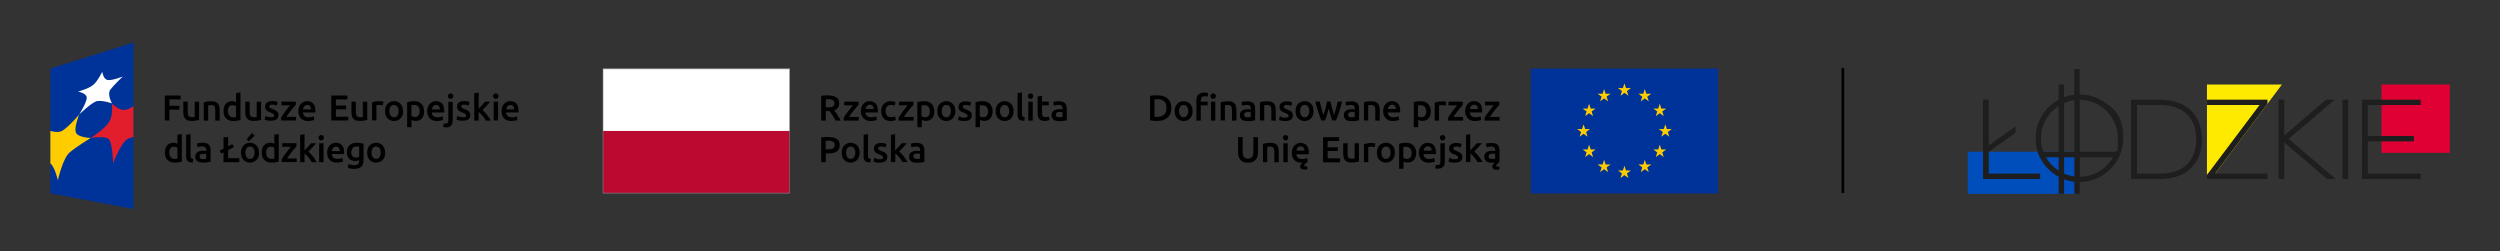 <?xml version="1.0" encoding="UTF-8"?>
<svg xmlns="http://www.w3.org/2000/svg" version="1.1" xmlns:xlink="http://www.w3.org/1999/xlink" viewBox="0 0 2392.2 240.6">
  <rect x="0" y="0" width="2392.2" height="240.6" fill="#333333" stroke="none"/>
  <defs>
    <style>
      .cls-1 {
        fill: #fc0;
      }

      .cls-2 {
        fill: #bb0a30;
      }

      .cls-3 {
        fill: #039;
      }

      .cls-4 {
        fill: #fff;
      }

      .cls-5 {
        stroke: #000;
        stroke-miterlimit: 10;
        stroke-width: 2.6px;
      }

      .cls-5, .cls-6 {
        fill: none;
      }

      .cls-7 {
        fill: #1e1e1e;
      }

      .cls-8 {
        fill: #808285;
      }

      .cls-9 {
        fill: #fee900;
      }

      .cls-10 {
        fill: #e00034;
      }

      .cls-11 {
        fill: #e21d2c;
      }

      .cls-12 {
        fill: #004ebc;
      }

      .cls-13 {
        clip-path: url(#clippath);
      }
    </style>
    <clipPath id="clippath">
      <rect class="cls-6" x="1882.9" y="66" width="461.3" height="119.5"/>
    </clipPath>
  </defs>
  <!-- Generator: Adobe Illustrator 28.7.1, SVG Export Plug-In . SVG Version: 1.2.0 Build 142)  -->
  <g>
    <g id="Warstwa_1">
      <g>
        <g>
          <path d="M1425.3,151.7c-.6-.4-.9-1.1-.9-2.1s.1-.9.3-1.3c.2-.3.5-.6.9-.8.4-.2.8-.3,1.3-.4.5,0,.9-.1,1.4-.1s1,0,1.4.1c.4,0,.8.1,1,.2v4.6c-.7.1-1.6.2-2.9.2s-1.9-.2-2.5-.6M1424.2,136.9c-1,.2-1.8.4-2.3.6l.5,3.4c.5-.2,1.2-.3,2-.5.8-.1,1.7-.2,2.7-.2s1.3,0,1.8.3c.5.2.8.4,1.1.8s.5.7.6,1.2c.1.4.2.9.2,1.4v.7c-.6-.1-1.1-.2-1.6-.3-.5,0-1,0-1.5,0-1,0-1.9.1-2.8.3-.9.2-1.7.5-2.4,1-.7.5-1.2,1-1.6,1.7-.4.7-.6,1.6-.6,2.6s.2,2,.5,2.7c.4.7.8,1.3,1.5,1.8.6.5,1.4.8,2.3,1,.9.2,1.9.3,3,.3s1,0,1.5,0c.5,0,1,0,1.4-.1-.5.3-.8.7-1.2,1.1-.4.4-.7.9-1,1.3-.3.5-.4,1-.4,1.5,0,.9.3,1.6,1,2.1.6.5,1.7.8,3.1.8s1,0,1.5-.1c.5,0,1-.2,1.3-.3l-.3-2.8c-.3.1-.6.2-.9.2s-.5,0-.7,0c-.8,0-1.2-.3-1.2-.9s0-.6.3-.9c.2-.3.4-.6.8-.9.4-.4.7-.7,1.1-1,.4-.3.7-.6.9-.8v-11c0-1.1-.1-2-.4-2.9-.2-.9-.6-1.6-1.2-2.3-.6-.6-1.3-1.1-2.3-1.4-.9-.3-2.1-.5-3.5-.5s-2.2,0-3.3.3M1407,128.3l-4.2.7v26.1h4.2v-8.3c.6.5,1.3,1,1.9,1.7.6.7,1.3,1.4,1.9,2.1.6.7,1.2,1.5,1.7,2.3.5.8,1,1.5,1.4,2.2h4.8c-.4-.8-.9-1.6-1.6-2.6-.6-.9-1.3-1.8-2-2.8-.7-.9-1.4-1.8-2.2-2.6-.8-.8-1.5-1.5-2.2-2.1,1.3-1.3,2.6-2.7,3.8-4,1.3-1.4,2.5-2.7,3.6-4h-4.9c-.4.4-.8,1-1.3,1.5-.5.6-1.1,1.2-1.6,1.8-.6.6-1.2,1.3-1.8,1.9-.6.6-1.2,1.2-1.7,1.8v-15.8ZM1389,151.8c-.9-.2-1.6-.5-2.2-.7l-.7,3.5c.4.2,1.1.4,2,.6,1,.3,2.2.4,3.8.4,2.4,0,4.2-.4,5.5-1.3s1.9-2.2,1.9-3.9-.1-1.5-.3-2.1c-.2-.6-.5-1.1-1-1.5-.4-.5-1-.8-1.7-1.2-.7-.4-1.5-.7-2.5-1.1-.6-.2-1.1-.4-1.5-.6-.4-.2-.7-.4-1-.6-.2-.2-.4-.4-.5-.6-.1-.2-.2-.5-.2-.8,0-.6.3-1,.8-1.3.5-.3,1.2-.4,2.1-.4s1.8,0,2.5.3c.7.2,1.3.4,1.8.6l.8-3.4c-.5-.2-1.2-.4-2.2-.6-1-.2-2-.3-3-.3-2.1,0-3.8.5-5,1.4-1.2,1-1.8,2.3-1.8,3.9s.1,1.6.4,2.2c.3.6.6,1.1,1.1,1.5.5.4,1,.8,1.6,1.1.6.3,1.3.6,2.1.9,1.3.5,2.1.9,2.7,1.3.5.4.8.9.8,1.5s-.2,1.1-.8,1.4c-.5.3-1.3.4-2.4.4s-2.1-.1-3-.3M1382.2,129.9c-.5-.5-1.1-.7-1.8-.7s-1.3.2-1.8.7c-.5.5-.8,1.1-.8,1.9s.3,1.4.8,1.9c.5.5,1.1.7,1.8.7s1.3-.2,1.8-.7c.5-.5.8-1.1.8-1.9s-.3-1.4-.8-1.9M1380.8,159.9c1.1-1.1,1.7-2.9,1.7-5.2v-17.6h-4.2v17.5c0,1.1-.2,2-.6,2.5-.4.6-1.1.8-2,.8s-1.3,0-1.8-.2l-.6,3.4c.4.2.9.3,1.4.3.5,0,1,0,1.3,0,2.1,0,3.7-.6,4.8-1.7M1362.2,144.3c0-.5.2-1.1.4-1.6.2-.5.4-1,.8-1.3.3-.4.7-.7,1.2-1,.5-.2,1-.4,1.7-.4s1.2.1,1.6.3c.4.2.8.5,1.1.9.3.4.5.8.7,1.3.2.5.2,1.1.2,1.6h-7.8ZM1358.4,150c.4,1.1.9,2.1,1.7,3,.8.8,1.7,1.5,2.9,2,1.2.5,2.6.7,4.1.7s1.2,0,1.8-.1c.6,0,1.2-.2,1.7-.3.5-.1,1-.2,1.4-.3.4-.1.7-.2,1-.4l-.6-3.4c-.5.2-1.1.4-2,.6-.8.2-1.8.3-2.8.3-1.7,0-3-.4-4-1.2-.9-.8-1.4-1.9-1.5-3.4h11.9c0-.2,0-.5,0-.8s0-.5,0-.8c0-3.1-.7-5.4-2.1-6.9-1.4-1.5-3.3-2.3-5.8-2.3s-2.1.2-3.1.6c-1,.4-1.9,1-2.7,1.8-.8.8-1.4,1.8-1.9,3-.5,1.2-.7,2.6-.7,4.2s.2,2.6.6,3.7M1354.3,142.2c-.4-1.2-1-2.2-1.8-3-.8-.8-1.8-1.4-2.9-1.9-1.1-.4-2.4-.7-3.8-.7s-2.7.1-3.9.3c-1.2.2-2.3.4-3.1.7v23.9h4.2v-7c.5.3,1,.5,1.8.7.7.2,1.5.3,2.4.3,1.3,0,2.4-.2,3.4-.7,1-.5,1.8-1.1,2.5-1.9.7-.8,1.2-1.8,1.5-3,.4-1.1.5-2.4.5-3.8s-.2-2.8-.6-3.9M1349.6,150.4c-.7,1-1.8,1.6-3.3,1.6s-1.3-.1-2-.3c-.6-.2-1.1-.5-1.5-.7v-10.3c.4-.1.8-.2,1.3-.2.4,0,.8,0,1.2,0,1.9,0,3.2.5,4.1,1.6.8,1,1.3,2.5,1.3,4.4s-.4,3.1-1.1,4.2M1329.4,150.4c-.8,1.1-1.8,1.6-3.2,1.6s-2.5-.5-3.2-1.6c-.8-1.1-1.2-2.5-1.2-4.3s.4-3.2,1.2-4.3c.8-1,1.9-1.6,3.2-1.6s2.5.5,3.2,1.6c.8,1,1.2,2.5,1.2,4.3s-.4,3.3-1.2,4.3M1334.2,142.2c-.4-1.2-1-2.2-1.8-3-.8-.8-1.7-1.5-2.7-1.9-1.1-.4-2.2-.7-3.5-.7s-2.4.2-3.5.7c-1.1.5-2,1.1-2.8,1.9-.8.8-1.4,1.8-1.8,3-.4,1.2-.6,2.5-.6,3.9s.2,2.7.6,3.9c.4,1.2,1,2.2,1.8,3,.8.8,1.7,1.5,2.7,1.9,1.1.5,2.2.7,3.5.7s2.5-.2,3.5-.7c1.1-.5,2-1.1,2.7-1.9s1.3-1.8,1.8-3c.4-1.2.6-2.5.6-3.9s-.2-2.7-.6-3.9M1316.1,137.3c-.2,0-.5-.1-.8-.2-.3,0-.7-.2-1.1-.2-.4,0-.7-.1-1.1-.1-.4,0-.7,0-1,0-1.5,0-2.8.1-4,.4-1.2.3-2.2.5-3,.8v17.2h4.2v-14.5c.2,0,.6-.1,1.1-.2.5,0,1-.1,1.5-.1.8,0,1.5,0,2.1.2.6.1,1.1.2,1.4.4l.7-3.5ZM1300.4,137.1h-4.2v14.6c-.3,0-.7.1-1.3.2-.6,0-1.1,0-1.6,0-1.4,0-2.4-.4-3-1.2-.6-.8-.8-2.2-.8-4.1v-9.5h-4.2v10.1c0,1.2.1,2.3.4,3.4.3,1,.7,1.9,1.3,2.6.6.7,1.4,1.3,2.4,1.7,1,.4,2.2.6,3.6.6s3-.1,4.2-.3c1.3-.2,2.3-.4,3.1-.6v-17.5ZM1282.3,155.2v-3.7h-11.9v-7h9.8v-3.6h-9.8v-5.9h11v-3.7h-15.4v24h16.2ZM1240.5,144.3c0-.5.2-1.1.4-1.6.2-.5.4-1,.8-1.3.3-.4.7-.7,1.2-1,.5-.2,1-.4,1.7-.4s1.2.1,1.6.3c.5.2.8.5,1.1.9.3.4.5.8.7,1.3.2.5.2,1.1.2,1.6h-7.8ZM1236.7,150c.4,1.1.9,2.1,1.7,3,.8.8,1.7,1.5,2.9,2,1.2.5,2.6.7,4.2.7h.4c.2,0,.3,0,.4,0-.7.6-1.2,1.2-1.6,1.8-.4.6-.6,1.3-.6,1.9s.3,1.6,1,2.1c.7.5,1.7.7,3.1.7s.9,0,1.5,0c.5,0,1-.2,1.4-.4l-.3-2.8c-.6.2-1.1.3-1.6.3-.8,0-1.2-.3-1.2-.9s.1-.6.3-.9c.2-.3.5-.7.9-1,.3-.3.7-.7,1.1-1,.4-.3.8-.6,1.1-.8l-.6-3.4c-.5.2-1.1.4-2,.6-.8.2-1.8.3-2.8.3-1.7,0-3-.4-4-1.2-.9-.8-1.4-1.9-1.5-3.4h11.9c0-.2,0-.5,0-.8s0-.5,0-.8c0-3.1-.7-5.4-2.1-6.9-1.4-1.5-3.3-2.3-5.8-2.3s-2.1.2-3.1.6c-1,.4-1.9,1-2.7,1.8-.8.8-1.4,1.8-1.9,3-.5,1.2-.7,2.6-.7,4.2s.2,2.6.5,3.7M1231.9,129.9c-.5-.5-1.1-.7-1.8-.7s-1.3.2-1.8.7c-.5.5-.8,1.1-.8,1.9s.3,1.4.8,1.9c.5.5,1.1.7,1.8.7s1.3-.2,1.8-.7c.5-.5.8-1.1.8-1.9s-.3-1.4-.8-1.9M1232.2,137.1h-4.2v18.1h4.2v-18.1ZM1208.4,155.2h4.2v-14.6c.3,0,.7-.1,1.3-.2.6,0,1.1-.1,1.7-.1s1.3,0,1.8.3c.5.2.9.5,1.2.9.3.4.5,1,.6,1.7.1.7.2,1.5.2,2.5v9.5h4.2v-10.2c0-1.2-.1-2.3-.4-3.4-.2-1-.7-1.9-1.2-2.6-.6-.7-1.4-1.3-2.4-1.7-1-.4-2.2-.6-3.7-.6s-3,.1-4.3.3c-1.3.2-2.3.4-3.1.7v17.5ZM1198.4,155c1.2-.5,2.2-1.1,3-2,.8-.8,1.4-1.8,1.7-3,.4-1.1.6-2.4.6-3.8v-15h-4.4v14.5c0,1.1-.1,2-.4,2.8-.2.8-.6,1.4-1,1.9-.4.5-1,.8-1.6,1.1-.6.2-1.3.3-2.1.3s-1.4-.1-2.1-.3c-.6-.2-1.1-.6-1.6-1.1-.5-.5-.8-1.1-1-1.9-.2-.8-.4-1.7-.4-2.8v-14.5h-4.4v15c0,1.4.2,2.7.6,3.8.4,1.2.9,2.2,1.7,3,.8.9,1.7,1.5,2.9,2,1.2.5,2.6.7,4.2.7s3.1-.2,4.3-.7"/>
          <path d="M1434.7,97.3h-13.7v3.5h8.3c-.6.7-1.3,1.6-2.1,2.6-.8,1-1.6,2-2.4,3.1-.8,1.1-1.6,2.2-2.4,3.3-.8,1.1-1.4,2.1-1.9,3v2.6h14.4v-3.5h-9.3c.7-1.1,1.5-2.2,2.3-3.3.9-1.2,1.7-2.3,2.6-3.4.8-1.1,1.7-2,2.4-2.9.7-.9,1.4-1.6,1.8-2v-2.9ZM1406.5,104.5c0-.5.2-1.1.4-1.6.2-.5.4-1,.8-1.3.3-.4.7-.7,1.2-1s1-.4,1.7-.4,1.2.1,1.6.3c.5.2.8.5,1.1.9.3.4.5.8.7,1.3.2.5.2,1.1.2,1.6h-7.8ZM1402.7,110.1c.4,1.1.9,2.1,1.7,3,.8.8,1.7,1.5,2.9,2,1.2.5,2.6.7,4.1.7s1.2,0,1.8-.1c.6,0,1.2-.2,1.7-.3.5-.1,1-.2,1.4-.3.4-.1.7-.2,1-.4l-.6-3.4c-.5.2-1.1.4-2,.6-.8.2-1.8.3-2.8.3-1.7,0-3.1-.4-4-1.2-.9-.8-1.4-1.9-1.5-3.4h11.9c0-.2,0-.5,0-.8,0-.3,0-.5,0-.8,0-3.1-.7-5.4-2.1-6.9-1.4-1.5-3.3-2.3-5.8-2.3s-2.1.2-3.1.6c-1,.4-1.9,1-2.7,1.8-.8.8-1.4,1.8-1.9,3-.5,1.2-.7,2.6-.7,4.2s.2,2.6.5,3.7M1399.7,97.3h-13.7v3.5h8.3c-.6.7-1.3,1.6-2.1,2.6-.8,1-1.6,2-2.4,3.1-.8,1.1-1.6,2.2-2.3,3.3-.8,1.1-1.4,2.1-1.9,3v2.6h14.4v-3.5h-9.3c.7-1.1,1.5-2.2,2.3-3.3.9-1.2,1.7-2.3,2.6-3.4.8-1.1,1.6-2,2.4-2.9.7-.9,1.4-1.6,1.8-2v-2.9ZM1383.8,97.5c-.2,0-.5-.1-.8-.2-.4,0-.7-.1-1.1-.2-.4,0-.7-.1-1.1-.1-.4,0-.7,0-1,0-1.5,0-2.8.1-4,.4-1.2.3-2.2.5-3,.8v17.2h4.2v-14.5c.2,0,.6-.1,1.1-.2.5,0,1-.1,1.5-.1.8,0,1.5,0,2.1.2.6.1,1.1.2,1.4.4l.7-3.5ZM1368.3,102.4c-.4-1.2-1-2.1-1.8-3-.8-.8-1.8-1.4-2.9-1.9-1.1-.4-2.4-.7-3.8-.7s-2.7.1-3.9.3c-1.2.2-2.3.4-3.1.7v23.9h4.2v-7c.5.3,1,.5,1.8.7.7.2,1.5.3,2.4.3,1.3,0,2.4-.2,3.4-.7s1.8-1.1,2.5-1.9c.7-.8,1.2-1.8,1.5-3,.4-1.1.5-2.4.5-3.8s-.2-2.8-.6-3.9M1363.6,110.6c-.7,1-1.8,1.6-3.3,1.6s-1.3-.1-2-.3c-.6-.2-1.1-.4-1.5-.7v-10.3c.4-.1.8-.2,1.3-.2.4,0,.8,0,1.2,0,1.9,0,3.2.5,4.1,1.6.8,1,1.3,2.5,1.3,4.4s-.4,3.1-1.1,4.2M1328,104.5c0-.5.2-1.1.4-1.6.2-.5.4-1,.8-1.3.3-.4.7-.7,1.2-1,.5-.2,1.1-.4,1.7-.4s1.2.1,1.6.3c.5.2.8.5,1.1.9.3.4.5.8.7,1.3.2.5.2,1.1.2,1.6h-7.8ZM1324.2,110.1c.4,1.1.9,2.1,1.7,3,.8.8,1.7,1.5,2.9,2,1.2.5,2.6.7,4.1.7s1.2,0,1.8-.1c.6,0,1.2-.2,1.7-.3.5-.1,1-.2,1.4-.3.4-.1.7-.2,1-.4l-.6-3.4c-.5.2-1.1.4-2,.6-.8.2-1.8.3-2.8.3-1.7,0-3-.4-4-1.2-.9-.8-1.4-1.9-1.5-3.4h11.9c0-.2,0-.5,0-.8,0-.3,0-.5,0-.8,0-3.1-.7-5.4-2.1-6.9-1.4-1.5-3.3-2.3-5.8-2.3s-2.1.2-3.1.6c-1,.4-1.9,1-2.7,1.8-.8.8-1.4,1.8-1.9,3-.5,1.2-.7,2.6-.7,4.2s.2,2.6.6,3.7M1305,115.3h4.2v-14.6c.3,0,.7,0,1.3-.2.6,0,1.1,0,1.7,0s1.3,0,1.8.3c.5.2.9.5,1.2.9.3.4.5,1,.6,1.7.1.7.2,1.5.2,2.5v9.5h4.2v-10.2c0-1.2-.1-2.3-.4-3.4-.2-1-.7-1.9-1.2-2.6-.6-.7-1.4-1.3-2.4-1.7-1-.4-2.2-.6-3.7-.6s-3,.1-4.3.3c-1.3.2-2.3.4-3.1.7v17.5ZM1289.8,97.1c-1,.2-1.8.4-2.3.6l.5,3.4c.5-.2,1.2-.3,2-.5.8-.1,1.7-.2,2.7-.2s1.3,0,1.8.3c.5.2.8.4,1.1.8.3.3.5.7.6,1.2.1.4.2.9.2,1.4v.7c-.6-.1-1.1-.2-1.6-.3-.5,0-1,0-1.4,0-1,0-1.9.1-2.9.3-.9.2-1.7.5-2.4,1-.7.4-1.2,1-1.6,1.7-.4.7-.6,1.6-.6,2.6s.2,2,.5,2.7c.4.7.9,1.3,1.5,1.8.6.5,1.4.8,2.3,1,.9.2,1.9.3,3,.3,1.6,0,3.1,0,4.4-.3,1.3-.2,2.3-.4,2.9-.5v-11c0-1.1-.1-2-.4-2.9-.2-.9-.6-1.6-1.2-2.3-.6-.6-1.3-1.1-2.3-1.4-.9-.4-2.1-.5-3.5-.5s-2.2,0-3.2.3M1290.9,111.8c-.6-.4-.9-1.1-.9-2.1s.1-.9.3-1.3c.2-.3.5-.6.9-.8.4-.2.8-.3,1.3-.4.5,0,.9-.1,1.4-.1s1,0,1.4.1c.4,0,.8.1,1,.2v4.6c-.7.1-1.6.2-2.9.2s-1.9-.2-2.5-.6M1273.1,109.9c.6,1.9,1.2,3.7,1.8,5.4h3.4c.5-1.1,1-2.3,1.5-3.6.5-1.4,1-2.8,1.5-4.4.5-1.5,1-3.2,1.5-4.9.5-1.7,1-3.4,1.5-5.2h-4.3c-.2,1-.5,2-.7,3.1-.3,1.1-.6,2.3-.9,3.4-.3,1.2-.6,2.3-1,3.4-.3,1.1-.6,2.1-.9,3-.3-1.1-.7-2.2-1-3.3-.3-1.1-.6-2.3-.9-3.4-.3-1.1-.5-2.2-.8-3.3-.3-1.1-.5-2.1-.7-3h-3.2c-.2.9-.4,2-.7,3-.3,1.1-.5,2.2-.8,3.3-.3,1.1-.6,2.3-1,3.4-.3,1.1-.7,2.2-1,3.3-.3-.9-.6-1.9-1-3-.3-1.1-.6-2.2-.9-3.4-.3-1.2-.6-2.3-.9-3.4-.3-1.1-.5-2.2-.7-3.1h-4.4c.5,1.8,1,3.5,1.5,5.2.5,1.7,1,3.3,1.5,4.9.5,1.5,1,3,1.5,4.4.5,1.4,1,2.6,1.5,3.6h3.4c.6-1.7,1.2-3.5,1.8-5.4.6-1.9,1.2-3.9,1.7-5.9.5,2,1.1,4,1.7,5.9M1251.6,110.6c-.8,1.1-1.9,1.6-3.2,1.6s-2.5-.5-3.2-1.6c-.8-1.1-1.2-2.5-1.2-4.3s.4-3.2,1.2-4.3c.8-1,1.8-1.6,3.2-1.6s2.5.5,3.2,1.6c.8,1,1.2,2.5,1.2,4.3s-.4,3.3-1.2,4.3M1256.4,102.4c-.4-1.2-1-2.2-1.8-3-.8-.8-1.7-1.5-2.7-1.9-1.1-.4-2.2-.7-3.5-.7s-2.4.2-3.5.7c-1.1.5-2,1.1-2.8,1.9-.8.8-1.4,1.8-1.8,3-.4,1.2-.6,2.5-.6,3.9s.2,2.7.6,3.9c.4,1.2,1,2.2,1.8,3,.8.8,1.7,1.5,2.7,1.9,1.1.5,2.2.7,3.5.7s2.5-.2,3.5-.7c1.1-.5,2-1.1,2.7-1.9.8-.8,1.3-1.8,1.8-3,.4-1.2.6-2.5.6-3.9s-.2-2.7-.6-3.9M1226.8,112c-.9-.2-1.6-.5-2.2-.7l-.7,3.5c.4.2,1.1.4,2,.6,1,.3,2.2.4,3.8.4,2.4,0,4.2-.4,5.5-1.3,1.3-.9,1.9-2.2,1.9-3.9s-.1-1.5-.3-2.1c-.2-.6-.5-1.1-1-1.5-.5-.5-1-.9-1.7-1.2-.7-.4-1.5-.7-2.5-1.1-.6-.2-1.1-.4-1.5-.6-.4-.2-.8-.4-1-.6-.3-.2-.4-.4-.5-.6-.1-.2-.2-.5-.2-.8,0-.6.3-1,.8-1.3.5-.3,1.2-.4,2.1-.4s1.8,0,2.5.3c.7.2,1.3.4,1.8.6l.8-3.4c-.5-.2-1.2-.4-2.2-.6-1-.2-2-.3-3-.3-2.1,0-3.8.5-5,1.4-1.2,1-1.8,2.3-1.8,3.9s.1,1.6.4,2.2c.3.6.6,1.1,1.1,1.5.5.4,1,.8,1.6,1.1.6.3,1.3.6,2.1.9,1.2.5,2.1.9,2.7,1.3.5.4.8.9.8,1.5s-.3,1.1-.8,1.4c-.5.3-1.3.4-2.4.4s-2.1-.1-3-.3M1205.5,115.3h4.2v-14.6c.3,0,.7,0,1.3-.2.6,0,1.1,0,1.7,0s1.3,0,1.8.3c.5.2.9.5,1.2.9.3.4.5,1,.6,1.7.1.7.2,1.5.2,2.5v9.5h4.2v-10.2c0-1.2-.1-2.3-.4-3.4-.2-1-.7-1.9-1.2-2.6-.6-.7-1.4-1.3-2.4-1.7-1-.4-2.2-.6-3.7-.6s-3,.1-4.3.3c-1.3.2-2.3.4-3.1.7v17.5ZM1190.3,97.1c-1,.2-1.8.4-2.3.6l.5,3.4c.5-.2,1.2-.3,2-.5.8-.1,1.7-.2,2.7-.2s1.3,0,1.8.3c.5.2.8.4,1.1.8.3.3.5.7.6,1.2.1.4.2.9.2,1.4v.7c-.6-.1-1.1-.2-1.6-.3-.5,0-1,0-1.4,0-1,0-1.9.1-2.9.3-.9.2-1.7.5-2.4,1-.7.4-1.2,1-1.6,1.7-.4.7-.6,1.6-.6,2.6s.2,2,.5,2.7.8,1.3,1.5,1.8c.6.5,1.4.8,2.3,1,.9.2,1.9.3,3,.3,1.6,0,3.1,0,4.4-.3,1.3-.2,2.3-.4,2.9-.5v-11c0-1.1-.1-2-.4-2.9-.2-.9-.6-1.6-1.2-2.3-.6-.6-1.3-1.1-2.3-1.4-.9-.4-2.1-.5-3.5-.5s-2.2,0-3.3.3M1191.4,111.8c-.6-.4-.9-1.1-.9-2.1s.1-.9.3-1.3c.2-.3.5-.6.9-.8.4-.2.8-.3,1.3-.4.5,0,.9-.1,1.4-.1s1,0,1.4.1c.4,0,.8.1,1,.2v4.6c-.7.1-1.6.2-2.9.2s-1.9-.2-2.5-.6M1167.9,115.3h4.2v-14.6c.3,0,.7,0,1.3-.2.6,0,1.1,0,1.7,0s1.3,0,1.8.3c.5.2.9.5,1.2.9.3.4.5,1,.6,1.7.1.7.2,1.5.2,2.5v9.5h4.2v-10.2c0-1.2-.1-2.3-.4-3.4-.2-1-.7-1.9-1.2-2.6-.6-.7-1.4-1.3-2.4-1.7-1-.4-2.2-.6-3.7-.6s-3,.1-4.3.3c-1.3.2-2.3.4-3.1.7v17.5ZM1146.6,90.5c-1.2,1.3-1.8,3.1-1.8,5.5v19.4h4.2v-14.6h6.6v-3.5h-6.6v-1.2c0-1.2.3-2.1.8-2.9.5-.7,1.5-1.1,2.9-1.1s1,0,1.5.1c.5,0,.8.2,1.2.3l.7-3.4c-.3-.1-.8-.3-1.4-.4-.6-.1-1.3-.2-2.2-.2-2.5,0-4.4.7-5.6,2M1162.7,90.1c-.5-.5-1.1-.7-1.8-.7s-1.3.2-1.8.7c-.5.5-.8,1.1-.8,1.9s.2,1.4.8,1.9c.5.5,1.1.7,1.8.7s1.3-.2,1.8-.7c.5-.5.8-1.1.8-1.9s-.3-1.4-.8-1.9M1162.9,97.3h-4.2v18.1h4.2v-18.1ZM1135.8,110.6c-.8,1.1-1.9,1.6-3.2,1.6s-2.5-.5-3.2-1.6c-.8-1.1-1.2-2.5-1.2-4.3s.4-3.2,1.2-4.3c.8-1,1.9-1.6,3.2-1.6s2.5.5,3.2,1.6c.8,1,1.2,2.5,1.2,4.3s-.4,3.3-1.2,4.3M1140.6,102.4c-.4-1.2-1-2.2-1.8-3-.8-.8-1.7-1.5-2.7-1.9-1.1-.4-2.2-.7-3.5-.7s-2.4.2-3.5.7c-1.1.5-2,1.1-2.7,1.9-.8.8-1.4,1.8-1.8,3-.4,1.2-.6,2.5-.6,3.9s.2,2.7.6,3.9c.4,1.2,1,2.2,1.8,3,.8.8,1.7,1.5,2.7,1.9,1.1.5,2.2.7,3.5.7s2.5-.2,3.5-.7c1.1-.5,2-1.1,2.7-1.9.8-.8,1.3-1.8,1.8-3,.4-1.2.6-2.5.6-3.9s-.2-2.7-.6-3.9M1119.8,97.9c-.6-1.5-1.6-2.8-2.7-3.8-1.2-1-2.6-1.7-4.3-2.2-1.7-.5-3.5-.7-5.5-.7s-2.1,0-3.3.1c-1.2,0-2.4.2-3.5.5v23.3c1.1.2,2.3.4,3.5.5,1.2,0,2.3.1,3.3.1,2,0,3.9-.2,5.5-.7,1.7-.5,3.1-1.3,4.3-2.3,1.2-1,2.1-2.3,2.7-3.8.6-1.5,1-3.3,1-5.4s-.3-3.9-1-5.5M1104.8,95c.6,0,1.5-.1,2.8-.1,3,0,5.1.7,6.5,2.2,1.4,1.4,2.1,3.5,2.1,6.3s-.7,4.8-2.2,6.2c-1.4,1.5-3.6,2.2-6.6,2.2s-1.3,0-1.7,0c-.4,0-.7,0-1,0v-16.7Z"/>
          <rect class="cls-3" x="1464.8" y="65.6" width="179.2" height="119.5"/>
          <polygon class="cls-1" points="1554.4 79.8 1555.9 84.3 1560.6 84.3 1556.8 87.1 1558.2 91.6 1554.4 88.8 1550.6 91.6 1552 87.1 1548.2 84.3 1552.9 84.3 1554.4 79.8"/>
          <polygon class="cls-1" points="1554.4 158.6 1555.9 163.1 1560.6 163.1 1556.8 165.9 1558.2 170.4 1554.4 167.6 1550.6 170.4 1552 165.9 1548.2 163.1 1552.9 163.1 1554.4 158.6"/>
          <polygon class="cls-1" points="1515.3 119 1516.8 123.5 1521.5 123.5 1517.7 126.3 1519.1 130.8 1515.3 128 1511.5 130.8 1512.9 126.3 1509.1 123.5 1513.8 123.5 1515.3 119"/>
          <polygon class="cls-1" points="1593.5 119 1595 123.5 1599.7 123.5 1595.9 126.3 1597.3 130.8 1593.5 128 1589.7 130.8 1591.1 126.3 1587.3 123.5 1592 123.5 1593.5 119"/>
          <polygon class="cls-1" points="1573.9 85.2 1575.3 89.7 1580.1 89.7 1576.2 92.5 1577.7 97 1573.9 94.2 1570 97 1571.5 92.5 1567.7 89.7 1572.4 89.7 1573.9 85.2"/>
          <polygon class="cls-1" points="1534.9 85.2 1536.4 89.7 1541.1 89.7 1537.3 92.5 1538.8 97 1534.9 94.2 1531.1 97 1532.6 92.5 1528.7 89.7 1533.5 89.7 1534.9 85.2"/>
          <polygon class="cls-1" points="1573.9 152.9 1575.3 157.4 1580.1 157.4 1576.2 160.2 1577.7 164.7 1573.9 161.9 1570 164.7 1571.5 160.2 1567.7 157.4 1572.4 157.4 1573.9 152.9"/>
          <polygon class="cls-1" points="1534.9 152.9 1536.4 157.4 1541.1 157.4 1537.3 160.2 1538.8 164.7 1534.9 161.9 1531.1 164.7 1532.6 160.2 1528.7 157.4 1533.5 157.4 1534.9 152.9"/>
          <polygon class="cls-1" points="1588.2 99.3 1589.7 103.9 1594.4 103.9 1590.6 106.6 1592 111.1 1588.2 108.3 1584.4 111.1 1585.8 106.6 1582 103.9 1586.7 103.9 1588.2 99.3"/>
          <polygon class="cls-1" points="1520.6 99.3 1522.1 103.9 1526.8 103.9 1523 106.6 1524.4 111.1 1520.6 108.3 1516.8 111.1 1518.2 106.6 1514.4 103.9 1519.1 103.9 1520.6 99.3"/>
          <polygon class="cls-1" points="1588.2 138.5 1589.7 143 1594.4 143 1590.6 145.8 1592 150.3 1588.2 147.5 1584.4 150.3 1585.8 145.8 1582 143 1586.7 143 1588.2 138.5"/>
          <polygon class="cls-1" points="1520.6 138.5 1522.1 143 1526.8 143 1523 145.8 1524.4 150.3 1520.6 147.5 1516.8 150.3 1518.2 145.8 1514.4 143 1519.1 143 1520.6 138.5"/>
        </g>
        <line class="cls-5" x1="1763.4" y1="65.1" x2="1763.4" y2="184.6"/>
        <g>
          <polygon class="cls-3" points="127.8 200 48.2 185 48.2 65.6 127.8 40.7 127.8 200"/>
          <path class="cls-1" d="M48.2,156.3v-31c4,1.1,8.5,1.6,11.4-.2,6.4-3.8,16.2-15.6,16.2-15.6,0,0-5.1,12.7-3.2,17.3,2,4.9,14.2,5.2,14.2,5.2,0,0-13.8,8.4-20.2,13.9-6.6,5.7-11.2,26.5-11.2,26.5,0,0-3.2-13.3-7.3-16.1"/>
          <path class="cls-11" d="M127.8,101.6c-2.8,1.7-5.5,3.1-7.5,3.5-6.4,1.2-13.3-6.1-13.3-6.1,0,0,1.6,10.8-2.4,17.4-4.2,7-17.9,15.7-17.9,15.7,0,0,15.1-2.9,18,1.8,3.1,5,3.5,22.5,3.5,22.5,0,0,7.7-21,14.6-23.8,1.4-.6,3.1-1.1,4.9-1.6v-29.3Z"/>
          <path class="cls-4" d="M75.8,109.5s7.7-12.1,7.2-16.4c-.5-4.1-8.4-5.5-8.4-5.5,0,0,10.5-2.6,15-6.7,4.4-4,8.2-12.2,8.2-12.2,0,0,1,6.8,4.9,7.8,4,1,14.8-3.3,14.8-3.3,0,0-8.5,8.1-11.8,12.4-3.5,4.6,1.4,13.3,1.4,13.3,0,0-9-3.1-14.1-2.2-5,.9-17.2,12.8-17.2,12.8"/>
          <polygon points="157.7 115.3 157.7 91.4 172.8 91.4 172.8 95.1 162.1 95.1 162.1 101.2 171.6 101.2 171.6 104.9 162.1 104.9 162.1 115.3 157.7 115.3"/>
          <path d="M190.4,114.8c-.8.2-1.9.4-3.1.6-1.3.2-2.7.3-4.2.3s-2.7-.2-3.6-.6c-1-.4-1.8-1-2.4-1.7-.6-.7-1-1.6-1.3-2.6-.2-1-.4-2.2-.4-3.4v-10.1h4.2v9.5c0,1.9.3,3.3.8,4.1.6.8,1.6,1.2,3,1.2s1,0,1.6,0c.6,0,1-.1,1.3-.2v-14.6h4.2v17.5Z"/>
          <path d="M195.1,97.9c.8-.2,1.9-.4,3.1-.7,1.3-.2,2.7-.3,4.3-.3s2.7.2,3.7.6c1,.4,1.8,1,2.4,1.7.6.7,1,1.6,1.2,2.6.2,1,.4,2.1.4,3.4v10.2h-4.2v-9.5c0-1,0-1.8-.2-2.5-.1-.7-.3-1.2-.6-1.7-.3-.4-.7-.7-1.2-.9-.5-.2-1.1-.3-1.8-.3s-1.1,0-1.7.1c-.6,0-1,.1-1.3.2v14.6h-4.2v-17.5Z"/>
          <path d="M218.1,106.3c0,1.8.4,3.3,1.3,4.3.9,1.1,2.1,1.6,3.6,1.6s1.2,0,1.7,0c.5,0,.9-.1,1.2-.2v-10.4c-.4-.3-.9-.5-1.5-.7-.6-.2-1.3-.3-2-.3-1.5,0-2.6.5-3.3,1.6-.7,1-1.1,2.4-1.1,4.2M230.1,114.8c-.8.3-1.9.5-3.1.7-1.3.2-2.6.3-4,.3s-2.7-.2-3.8-.7c-1.1-.4-2.1-1.1-2.9-1.9s-1.4-1.8-1.8-3c-.4-1.2-.6-2.5-.6-3.9s.2-2.7.5-3.9c.4-1.2.9-2.2,1.6-3,.7-.8,1.5-1.5,2.5-1.9,1-.4,2.1-.7,3.4-.7s1.6.1,2.3.3c.7.2,1.2.4,1.7.7v-8.7l4.2-.7v26.3Z"/>
          <path d="M249.7,114.8c-.8.2-1.9.4-3.1.6-1.3.2-2.7.3-4.2.3s-2.7-.2-3.6-.6c-1-.4-1.8-1-2.4-1.7-.6-.7-1-1.6-1.3-2.6-.2-1-.4-2.2-.4-3.4v-10.1h4.2v9.5c0,1.9.3,3.3.8,4.1.6.8,1.6,1.2,3,1.2s1,0,1.6,0c.6,0,1-.1,1.3-.2v-14.6h4.2v17.5Z"/>
          <path d="M259.2,112.3c1.1,0,1.9-.1,2.4-.4.5-.3.8-.7.8-1.4s-.3-1.1-.8-1.5c-.5-.4-1.4-.8-2.7-1.3-.8-.3-1.5-.6-2.1-.9-.6-.3-1.2-.7-1.6-1.1-.5-.4-.8-.9-1.1-1.5-.3-.6-.4-1.3-.4-2.2,0-1.7.6-3,1.8-3.9,1.2-1,2.9-1.4,5-1.4s2.1,0,3,.3c1,.2,1.7.4,2.2.6l-.8,3.4c-.5-.2-1-.4-1.8-.6-.7-.2-1.5-.3-2.5-.3s-1.5.1-2.1.4c-.5.3-.8.7-.8,1.3s0,.6.2.8c.1.2.3.4.5.6.2.2.6.4,1,.6.4.2.9.4,1.5.6,1,.4,1.8.7,2.5,1.1.7.4,1.3.8,1.7,1.2.4.4.8,1,1,1.5.2.6.3,1.3.3,2.1,0,1.7-.6,3-1.9,3.9-1.3.9-3.1,1.3-5.5,1.3s-2.9-.1-3.8-.4c-1-.3-1.6-.5-2-.6l.7-3.5c.6.3,1.4.5,2.2.7.9.2,1.9.3,3,.3"/>
          <path d="M283.1,100.2c-.5.5-1.1,1.2-1.8,2-.7.9-1.6,1.9-2.4,2.9-.9,1.1-1.7,2.2-2.6,3.4-.9,1.2-1.6,2.3-2.3,3.3h9.3v3.5h-14.4v-2.6c.5-.9,1.1-1.9,1.9-3,.8-1.1,1.5-2.2,2.4-3.3.8-1.1,1.6-2.1,2.4-3.1.8-1,1.5-1.9,2.1-2.6h-8.3v-3.5h13.7v2.9Z"/>
          <path d="M297.6,104.5c0-.6,0-1.1-.2-1.6-.2-.5-.4-1-.7-1.3-.3-.4-.7-.7-1.1-.9-.4-.2-1-.3-1.6-.3s-1.2.1-1.7.4c-.5.2-.9.6-1.2,1-.3.4-.6.8-.8,1.3-.2.5-.3,1-.4,1.6h7.8ZM285.5,106.4c0-1.6.2-3,.7-4.2.5-1.2,1.1-2.2,1.9-3,.8-.8,1.7-1.4,2.7-1.8,1-.4,2-.6,3.1-.6,2.5,0,4.4.8,5.8,2.3,1.4,1.5,2.1,3.8,2.1,6.9s0,.5,0,.8c0,.3,0,.5,0,.8h-11.9c.1,1.5.6,2.6,1.5,3.4.9.8,2.2,1.2,4,1.2s1.9,0,2.8-.3c.8-.2,1.5-.4,2-.6l.5,3.4c-.2.1-.5.2-.9.4-.4.1-.9.2-1.4.3-.5.1-1.1.2-1.7.3-.6,0-1.2.1-1.8.1-1.6,0-3-.2-4.2-.7-1.2-.5-2.1-1.1-2.9-2-.8-.8-1.3-1.8-1.7-3-.4-1.1-.6-2.4-.6-3.7"/>
          <polygon points="317 115.3 317 91.4 332.4 91.4 332.4 95.1 321.4 95.1 321.4 101 331.2 101 331.2 104.6 321.4 104.6 321.4 111.7 333.2 111.7 333.2 115.3 317 115.3"/>
          <path d="M351.3,114.8c-.8.2-1.9.4-3.1.6-1.3.2-2.7.3-4.2.3s-2.7-.2-3.6-.6c-1-.4-1.8-1-2.4-1.7-.6-.7-1-1.6-1.3-2.6-.2-1-.4-2.2-.4-3.4v-10.1h4.2v9.5c0,1.9.3,3.3.8,4.1.6.8,1.6,1.2,3,1.2s1,0,1.6,0c.6,0,1-.1,1.3-.2v-14.6h4.2v17.5Z"/>
          <path d="M366.3,101c-.3-.1-.8-.2-1.4-.4-.6-.1-1.3-.2-2.1-.2s-1,0-1.5.1c-.5,0-.9.2-1.1.2v14.5h-4.2v-17.2c.8-.3,1.8-.6,3-.8,1.2-.3,2.5-.4,4-.4s.6,0,1,0c.4,0,.7,0,1.1.1.4,0,.7.1,1.1.2.3,0,.6.2.8.2l-.7,3.5Z"/>
          <path d="M381.4,106.3c0-1.8-.4-3.2-1.2-4.3-.8-1-1.9-1.6-3.2-1.6s-2.5.5-3.2,1.6c-.8,1-1.2,2.5-1.2,4.3s.4,3.3,1.2,4.3c.8,1.1,1.8,1.6,3.2,1.6s2.5-.5,3.2-1.6c.8-1.1,1.2-2.5,1.2-4.3M385.7,106.3c0,1.4-.2,2.7-.6,3.9-.4,1.2-1,2.2-1.8,3-.8.8-1.7,1.5-2.8,1.9-1.1.5-2.2.7-3.5.7s-2.5-.2-3.5-.7c-1.1-.5-2-1.1-2.7-1.9-.8-.8-1.4-1.8-1.8-3-.4-1.2-.6-2.5-.6-3.9s.2-2.7.6-3.9c.4-1.2,1-2.2,1.8-3,.8-.8,1.7-1.5,2.7-1.9,1.1-.5,2.2-.7,3.5-.7s2.4.2,3.5.7c1.1.4,2,1.1,2.7,1.9.8.8,1.4,1.8,1.8,3,.4,1.2.6,2.5.6,3.9"/>
          <path d="M401.6,106.4c0-1.9-.4-3.3-1.3-4.4-.8-1-2.2-1.6-4.1-1.6s-.8,0-1.2,0c-.4,0-.8.1-1.3.2v10.3c.4.3.9.5,1.5.7.6.2,1.3.3,2,.3,1.5,0,2.6-.5,3.3-1.6.7-1,1.1-2.4,1.1-4.2M405.9,106.3c0,1.4-.2,2.7-.5,3.8-.4,1.2-.9,2.1-1.5,3-.7.8-1.5,1.5-2.5,1.9-1,.5-2.1.7-3.4.7s-1.6-.1-2.4-.3c-.7-.2-1.3-.4-1.8-.7v7h-4.2v-23.9c.8-.2,1.9-.4,3.1-.7,1.2-.2,2.6-.3,3.9-.3s2.7.2,3.8.7c1.1.4,2.1,1.1,2.9,1.9.8.8,1.4,1.8,1.8,3,.4,1.2.6,2.5.6,3.9"/>
          <path d="M420.9,104.5c0-.6,0-1.1-.2-1.6-.2-.5-.4-1-.7-1.3-.3-.4-.7-.7-1.1-.9-.4-.2-1-.3-1.6-.3s-1.2.1-1.7.4c-.5.2-.9.6-1.2,1-.3.4-.6.8-.8,1.3-.2.5-.3,1-.4,1.6h7.8ZM408.8,106.4c0-1.6.2-3,.7-4.2.5-1.2,1.1-2.2,1.9-3,.8-.8,1.7-1.4,2.7-1.8,1-.4,2-.6,3.1-.6,2.5,0,4.4.8,5.8,2.3,1.4,1.5,2.1,3.8,2.1,6.9s0,.5,0,.8c0,.3,0,.5,0,.8h-11.9c.1,1.5.6,2.6,1.5,3.4.9.8,2.2,1.2,4,1.2s1.9,0,2.8-.3c.8-.2,1.5-.4,2-.6l.5,3.4c-.2.1-.5.2-.9.4-.4.1-.9.2-1.4.3-.5.1-1.1.2-1.7.3-.6,0-1.2.1-1.8.1-1.6,0-3-.2-4.2-.7-1.2-.5-2.1-1.1-2.9-2-.8-.8-1.3-1.8-1.7-3-.4-1.1-.6-2.4-.6-3.7"/>
          <path d="M433.8,92c0,.8-.3,1.4-.8,1.9-.5.5-1.1.7-1.8.7s-1.3-.2-1.8-.7c-.5-.5-.8-1.1-.8-1.9s.3-1.4.8-1.9c.5-.5,1.1-.7,1.8-.7s1.3.2,1.8.7c.5.5.8,1.1.8,1.9M426.8,121.8c-.3,0-.7,0-1.3,0-.5,0-1-.2-1.4-.3l.5-3.4c.5.2,1.1.2,1.8.2s1.6-.3,2-.8c.4-.6.6-1.4.6-2.5v-17.5h4.2v17.6c0,2.4-.6,4.1-1.7,5.2-1.1,1.1-2.7,1.7-4.8,1.7"/>
          <path d="M442.8,112.3c1.1,0,1.9-.1,2.4-.4.5-.3.8-.7.8-1.4s-.3-1.1-.8-1.5c-.5-.4-1.4-.8-2.7-1.3-.8-.3-1.5-.6-2.1-.9-.6-.3-1.2-.7-1.6-1.1-.5-.4-.8-.9-1.1-1.5-.3-.6-.4-1.3-.4-2.2,0-1.7.6-3,1.8-3.9,1.2-1,2.9-1.4,5-1.4s2.1,0,3,.3c1,.2,1.7.4,2.2.6l-.8,3.4c-.5-.2-1-.4-1.8-.6-.7-.2-1.5-.3-2.5-.3s-1.5.1-2.1.4c-.5.3-.8.7-.8,1.3s0,.6.2.8c.1.2.3.4.5.6.2.2.6.4,1,.6.4.2.9.4,1.5.6,1,.4,1.8.7,2.5,1.1.7.4,1.3.8,1.7,1.2.4.4.8,1,1,1.5s.3,1.3.3,2.1c0,1.7-.6,3-1.9,3.9-1.3.9-3.1,1.3-5.5,1.3s-2.9-.1-3.8-.4c-1-.3-1.6-.5-2-.6l.7-3.5c.6.3,1.4.5,2.2.7.9.2,1.9.3,3,.3"/>
          <path d="M457.8,104.3c.5-.6,1.1-1.1,1.7-1.8.6-.6,1.2-1.3,1.8-1.9.6-.6,1.1-1.2,1.6-1.8.5-.6,1-1.1,1.3-1.5h4.9c-1.1,1.3-2.4,2.6-3.6,4-1.3,1.4-2.6,2.7-3.8,4,.7.6,1.4,1.3,2.2,2.1.8.8,1.5,1.7,2.2,2.6.7.9,1.4,1.8,2,2.8.6.9,1.1,1.8,1.6,2.6h-4.8c-.4-.7-.9-1.5-1.4-2.2-.5-.8-1.1-1.5-1.7-2.3-.6-.7-1.3-1.4-1.9-2.1-.6-.7-1.3-1.2-1.9-1.7v8.3h-4.2v-26.1l4.2-.7v15.8Z"/>
          <path d="M476.6,115.3h-4.2v-18.1h4.2v18.1ZM477,92c0,.8-.3,1.4-.8,1.9-.5.5-1.1.7-1.8.7s-1.3-.2-1.8-.7c-.5-.5-.8-1.1-.8-1.9s.2-1.4.8-1.9c.5-.5,1.1-.7,1.8-.7s1.3.2,1.8.7c.5.5.8,1.1.8,1.9"/>
          <path d="M492,104.5c0-.6,0-1.1-.2-1.6-.2-.5-.4-1-.7-1.3-.3-.4-.7-.7-1.1-.9-.4-.2-1-.3-1.6-.3s-1.2.1-1.7.4c-.5.2-.9.6-1.2,1-.3.4-.6.8-.8,1.3-.2.5-.3,1-.4,1.6h7.8ZM479.9,106.4c0-1.6.2-3,.7-4.2.5-1.2,1.1-2.2,1.9-3,.8-.8,1.7-1.4,2.7-1.8,1-.4,2-.6,3.1-.6,2.5,0,4.4.8,5.8,2.3,1.4,1.5,2.1,3.8,2.1,6.9s0,.5,0,.8c0,.3,0,.5,0,.8h-11.9c.1,1.5.6,2.6,1.5,3.4.9.8,2.2,1.2,4,1.2s1.9,0,2.8-.3c.8-.2,1.5-.4,2-.6l.5,3.4c-.2.1-.5.2-.9.4-.4.1-.9.2-1.4.3-.5.1-1.1.2-1.7.3-.6,0-1.2.1-1.8.1-1.6,0-3-.2-4.2-.7-1.2-.5-2.1-1.1-2.9-2-.8-.8-1.3-1.8-1.7-3-.4-1.1-.6-2.4-.6-3.7"/>
          <path d="M162,146.1c0,1.8.4,3.3,1.3,4.3.9,1,2.1,1.6,3.6,1.6s1.2,0,1.7,0c.5,0,.9-.1,1.2-.2v-10.4c-.4-.3-.9-.5-1.5-.7-.6-.2-1.3-.3-2-.3-1.5,0-2.6.5-3.3,1.6-.7,1-1.1,2.4-1.1,4.2M174,154.6c-.8.3-1.9.5-3.1.7-1.3.2-2.6.3-4,.3s-2.7-.2-3.8-.7c-1.1-.4-2.1-1.1-2.9-1.9-.8-.8-1.4-1.8-1.8-3-.4-1.2-.6-2.5-.6-3.9s.2-2.7.5-3.9.9-2.2,1.6-3c.7-.8,1.5-1.5,2.5-1.9,1-.4,2.1-.7,3.4-.7s1.6.1,2.3.3c.7.2,1.2.4,1.7.7v-8.7l4.2-.7v26.3Z"/>
          <path d="M184.5,155.5c-1.2,0-2.3-.2-3.1-.4-.8-.3-1.5-.6-2-1.1-.5-.5-.8-1.1-1-1.8-.2-.7-.3-1.5-.3-2.4v-20.8l4.2-.7v20.7c0,.5,0,.9.1,1.3s.2.6.4.9c.2.2.5.4.8.6.4.1.8.2,1.4.3l-.6,3.5Z"/>
          <path d="M194.4,152.2c1.3,0,2.3,0,2.9-.2v-4.6c-.2,0-.6-.1-1-.2-.4,0-.9-.1-1.4-.1s-.9,0-1.4.1c-.5,0-.9.2-1.3.4-.4.2-.7.4-.9.8-.2.3-.3.8-.3,1.3,0,1,.3,1.7.9,2,.6.4,1.5.6,2.5.6M194.1,136.6c1.4,0,2.5.2,3.5.5.9.3,1.7.8,2.3,1.5.6.6,1,1.4,1.2,2.3.2.9.4,1.9.4,2.9v11c-.6.1-1.6.3-2.9.5-1.3.2-2.8.3-4.4.3s-2.1-.1-3-.3c-.9-.2-1.7-.5-2.3-1-.6-.5-1.1-1.1-1.5-1.8-.4-.7-.5-1.6-.5-2.7s.2-1.9.6-2.6c.4-.7,1-1.3,1.6-1.7.7-.4,1.5-.8,2.4-1,.9-.2,1.9-.3,2.8-.3s.9,0,1.5,0c.5,0,1,.2,1.6.3v-.7c0-.5,0-.9-.2-1.4-.1-.4-.3-.8-.6-1.2-.3-.3-.7-.6-1.1-.8-.5-.2-1.1-.3-1.8-.3s-1.9,0-2.7.2c-.8.1-1.5.3-2,.5l-.5-3.4c.5-.2,1.3-.4,2.3-.6,1-.2,2.1-.3,3.3-.3"/>
          <polygon points="210.2 144.1 213.9 142.2 213.9 131.2 218.3 131.2 218.3 140 222.4 137.9 223.8 140.8 218.3 143.6 218.3 151.4 229 151.4 229 155.2 213.9 155.2 213.9 145.8 211.6 147 210.2 144.1"/>
          <path d="M243.7,129.7l-5.6,5.5-2.1-1.9,5.1-6,2.6,2.5ZM243.6,146.1c0-1.8-.4-3.2-1.2-4.3-.8-1.1-1.8-1.6-3.2-1.6s-2.5.5-3.2,1.6c-.8,1-1.2,2.5-1.2,4.3s.4,3.3,1.2,4.3c.8,1.1,1.8,1.6,3.2,1.6s2.5-.5,3.2-1.6c.8-1.1,1.2-2.5,1.2-4.3M247.9,146.1c0,1.4-.2,2.7-.6,3.9-.4,1.2-1,2.2-1.8,3-.8.8-1.7,1.5-2.8,1.9-1.1.5-2.2.7-3.5.7s-2.5-.2-3.5-.7c-1.1-.5-2-1.1-2.7-1.9-.8-.8-1.4-1.8-1.8-3-.4-1.2-.6-2.5-.6-3.9s.2-2.7.6-3.9c.4-1.2,1-2.2,1.8-3,.8-.8,1.7-1.5,2.7-1.9,1.1-.5,2.2-.7,3.5-.7s2.4.2,3.5.7c1.1.4,2,1.1,2.7,1.9s1.4,1.8,1.8,3c.4,1.2.6,2.5.6,3.9"/>
          <path d="M254.7,146.1c0,1.8.4,3.3,1.3,4.3.9,1,2.1,1.6,3.6,1.6s1.2,0,1.7,0c.5,0,.9-.1,1.2-.2v-10.4c-.4-.3-.9-.5-1.5-.7-.6-.2-1.3-.3-2-.3-1.5,0-2.6.5-3.3,1.6-.7,1-1.1,2.4-1.1,4.2M266.7,154.6c-.8.3-1.9.5-3.1.7-1.3.2-2.6.3-4,.3s-2.7-.2-3.8-.7c-1.1-.4-2.1-1.1-2.9-1.9-.8-.8-1.4-1.8-1.8-3-.4-1.2-.6-2.5-.6-3.9s.2-2.7.5-3.9.9-2.2,1.6-3c.7-.8,1.5-1.5,2.5-1.9,1-.4,2.1-.7,3.4-.7s1.6.1,2.3.3c.7.2,1.2.4,1.7.7v-8.7l4.2-.7v26.3Z"/>
          <path d="M283.7,140c-.5.5-1.1,1.2-1.8,2-.7.9-1.6,1.9-2.4,2.9-.9,1.1-1.7,2.2-2.6,3.4-.9,1.2-1.6,2.3-2.3,3.3h9.3v3.5h-14.4v-2.6c.5-.9,1.1-1.9,1.9-3,.8-1.1,1.5-2.2,2.4-3.3.8-1.1,1.6-2.1,2.4-3.1.8-1,1.5-1.9,2.1-2.6h-8.3v-3.5h13.7v2.9Z"/>
          <path d="M291.2,144.1c.5-.6,1.1-1.1,1.7-1.8.6-.6,1.2-1.3,1.8-1.9.6-.6,1.1-1.2,1.6-1.8.5-.6,1-1.1,1.3-1.5h4.9c-1.1,1.3-2.4,2.6-3.6,4-1.3,1.4-2.6,2.7-3.8,4,.7.6,1.4,1.3,2.2,2.1.8.8,1.5,1.7,2.2,2.6.7.9,1.4,1.8,2,2.8.6.9,1.1,1.8,1.6,2.6h-4.8c-.4-.7-.9-1.5-1.4-2.2-.5-.8-1.1-1.5-1.7-2.3-.6-.7-1.3-1.4-1.9-2.1-.6-.7-1.3-1.2-1.9-1.7v8.3h-4.2v-26.1l4.2-.7v15.8Z"/>
          <path d="M309.6,155.2h-4.2v-18.1h4.2v18.1ZM310,131.8c0,.8-.3,1.4-.8,1.9-.5.5-1.1.7-1.8.7s-1.3-.2-1.8-.7c-.5-.5-.8-1.1-.8-1.9s.2-1.4.8-1.9c.5-.5,1.1-.7,1.8-.7s1.3.2,1.8.7c.5.5.8,1.1.8,1.9"/>
          <path d="M325.1,144.4c0-.6,0-1.1-.2-1.6-.2-.5-.4-1-.7-1.3-.3-.4-.7-.7-1.1-.9-.4-.2-1-.3-1.6-.3s-1.2.1-1.7.4c-.5.2-.9.6-1.2,1-.3.4-.6.8-.8,1.3-.2.5-.3,1-.4,1.6h7.8ZM313,146.2c0-1.6.2-3,.7-4.2.5-1.2,1.1-2.2,1.9-3,.8-.8,1.7-1.4,2.7-1.8,1-.4,2-.6,3.1-.6,2.5,0,4.4.8,5.8,2.3,1.4,1.5,2.1,3.9,2.1,6.9s0,.5,0,.8,0,.5,0,.8h-11.9c.1,1.5.6,2.6,1.5,3.4.9.8,2.2,1.2,4,1.2s1.9,0,2.8-.3c.8-.2,1.5-.4,2-.6l.6,3.4c-.2.1-.5.2-1,.4-.4.1-.9.2-1.4.3-.5.1-1.1.2-1.7.3-.6,0-1.2.1-1.8.1-1.6,0-3-.2-4.1-.7-1.2-.5-2.1-1.1-2.9-2-.8-.8-1.3-1.8-1.7-3-.4-1.1-.6-2.4-.6-3.7"/>
          <path d="M336.2,145.7c0,1.8.4,3.1,1.2,3.9.8.8,1.8,1.2,3,1.2s1.3,0,1.9-.3c.6-.2,1.1-.4,1.4-.7v-9.4c-.3,0-.7-.1-1.1-.2-.4,0-1,0-1.7,0-1.5,0-2.7.5-3.5,1.5-.8,1-1.2,2.3-1.2,4M347.8,153.3c0,2.9-.7,5-2.2,6.3-1.5,1.3-3.7,2-6.7,2s-2.2,0-3.2-.3c-1.1-.2-2-.4-2.9-.7l.8-3.6c.7.3,1.5.5,2.4.7.9.2,1.9.3,3,.3,1.7,0,2.9-.3,3.6-1,.7-.7,1.1-1.7,1.1-3.1v-.7c-.4.2-1,.4-1.6.6-.7.2-1.5.3-2.3.3s-2.2-.2-3.2-.6c-1-.4-1.8-.9-2.5-1.6-.7-.7-1.2-1.6-1.6-2.7-.4-1.1-.6-2.3-.6-3.7s.2-2.5.6-3.6c.4-1.1,1-2,1.8-2.8.8-.8,1.7-1.4,2.8-1.8,1.1-.4,2.4-.7,3.8-.7s2.7.1,3.9.3c1.2.2,2.3.4,3.1.7v15.7Z"/>
          <path d="M364.3,146.1c0-1.8-.4-3.2-1.2-4.3-.8-1.1-1.8-1.6-3.2-1.6s-2.5.5-3.2,1.6c-.8,1-1.2,2.5-1.2,4.3s.4,3.3,1.2,4.3c.8,1.1,1.8,1.6,3.2,1.6s2.5-.5,3.2-1.6c.8-1.1,1.2-2.5,1.2-4.3M368.6,146.1c0,1.4-.2,2.7-.6,3.9-.4,1.2-1,2.2-1.8,3-.8.8-1.7,1.5-2.8,1.9-1.1.5-2.2.7-3.5.7s-2.5-.2-3.5-.7c-1.1-.5-2-1.1-2.7-1.9-.8-.8-1.4-1.8-1.8-3-.4-1.2-.6-2.5-.6-3.9s.2-2.7.6-3.9c.4-1.2,1-2.2,1.8-3,.8-.8,1.7-1.5,2.7-1.9,1.1-.5,2.2-.7,3.5-.7s2.4.2,3.5.7c1.1.4,2,1.1,2.7,1.9s1.4,1.8,1.8,3c.4,1.2.6,2.5.6,3.9"/>
        </g>
        <g>
          <g>
            <path d="M873.9,136.9c-1,.2-1.8.4-2.3.6l.5,3.4c.5-.2,1.2-.3,2-.5.8-.1,1.7-.2,2.7-.2s1.3,0,1.8.3c.5.2.9.4,1.1.8.3.3.5.7.6,1.2.1.4.2.9.2,1.4v.7c-.6-.1-1.1-.2-1.6-.3-.5,0-1,0-1.5,0-1,0-1.9,0-2.9.3-.9.2-1.7.5-2.4,1-.7.4-1.2,1-1.6,1.7-.4.7-.6,1.6-.6,2.6s.2,2,.5,2.7c.4.7.9,1.3,1.5,1.8.6.5,1.4.8,2.3,1,.9.2,1.9.3,3,.3,1.6,0,3.1,0,4.4-.3,1.3-.2,2.3-.4,2.9-.5v-11c0-1.1-.1-2-.4-2.9-.2-.9-.6-1.6-1.2-2.3-.6-.6-1.3-1.1-2.3-1.5-.9-.3-2.1-.5-3.5-.5s-2.2,0-3.2.3M874.9,151.6c-.6-.4-.9-1.1-.9-2.1s.1-.9.3-1.3c.2-.3.5-.6.9-.8.4-.2.8-.3,1.3-.4.5,0,.9-.1,1.4-.1s1,0,1.5.1c.4,0,.8.1,1,.2v4.6c-.7.1-1.6.2-2.9.2s-1.9-.2-2.5-.6M856.7,128.3l-4.2.7v26.1h4.2v-8.3c.6.5,1.3,1,1.9,1.7.6.7,1.3,1.4,1.9,2.1.6.7,1.2,1.5,1.7,2.3.5.8,1,1.5,1.4,2.2h4.8c-.4-.8-.9-1.6-1.6-2.6-.6-.9-1.3-1.8-2-2.8-.7-.9-1.4-1.8-2.2-2.6-.8-.8-1.5-1.5-2.2-2.1,1.3-1.3,2.6-2.7,3.8-4,1.3-1.4,2.5-2.7,3.6-4h-4.9c-.4.4-.8,1-1.3,1.5-.5.6-1.1,1.2-1.6,1.8-.6.6-1.2,1.3-1.8,1.9-.6.6-1.2,1.2-1.7,1.8v-15.8ZM838.7,151.8c-.9-.2-1.6-.5-2.2-.7l-.7,3.5c.4.2,1.1.4,2,.6,1,.3,2.2.4,3.8.4,2.4,0,4.2-.4,5.5-1.3,1.3-.9,1.9-2.2,1.9-3.9s-.1-1.5-.3-2.1c-.2-.6-.5-1.1-1-1.5-.4-.4-1-.9-1.7-1.2-.7-.4-1.5-.7-2.5-1.1-.6-.2-1.1-.4-1.5-.6-.4-.2-.7-.4-1-.6-.3-.2-.4-.4-.5-.6-.1-.2-.2-.5-.2-.8,0-.6.3-1,.8-1.3.5-.3,1.2-.4,2.1-.4s1.8,0,2.5.3c.7.2,1.3.4,1.8.6l.8-3.4c-.5-.2-1.2-.4-2.2-.6-1-.2-2-.3-3-.3-2.1,0-3.8.5-5,1.4-1.2,1-1.8,2.3-1.8,3.9s.1,1.6.4,2.2c.3.6.6,1.1,1.1,1.5.5.4,1,.8,1.6,1.1.6.3,1.3.6,2.1.9,1.2.5,2.1.9,2.7,1.3.5.4.8.9.8,1.5s-.3,1.1-.8,1.4c-.5.3-1.3.4-2.4.4s-2.1-.1-3-.3M833.3,152c-.6,0-1-.2-1.4-.3-.4-.1-.6-.3-.8-.6-.2-.2-.4-.5-.4-.9,0-.3-.1-.8-.1-1.3v-20.7l-4.2.7v20.8c0,.9,0,1.7.3,2.4.2.7.5,1.3,1,1.8.5.5,1.1.8,2,1.1.8.3,1.8.4,3.1.4l.6-3.5ZM817.2,150.4c-.8,1.1-1.8,1.6-3.2,1.6s-2.5-.5-3.2-1.6c-.8-1.1-1.2-2.5-1.2-4.3s.4-3.2,1.2-4.3c.8-1,1.8-1.6,3.2-1.6s2.5.5,3.2,1.6c.8,1,1.2,2.5,1.2,4.3s-.4,3.3-1.2,4.3M822,142.2c-.4-1.2-1-2.2-1.8-3-.8-.8-1.7-1.5-2.7-1.9-1.1-.4-2.2-.7-3.5-.7s-2.4.2-3.5.7c-1.1.4-2,1.1-2.7,1.9-.8.8-1.4,1.8-1.8,3-.4,1.2-.6,2.5-.6,3.9s.2,2.7.6,3.9c.4,1.2,1,2.2,1.8,3,.8.8,1.7,1.5,2.7,1.9,1.1.5,2.2.7,3.5.7s2.5-.2,3.5-.7c1.1-.5,2-1.1,2.7-1.9.8-.8,1.3-1.8,1.8-3,.4-1.2.6-2.5.6-3.9s-.2-2.7-.6-3.9M795.2,134.9c.7.1,1.4.3,1.9.6.5.3.9.7,1.2,1.2.3.5.4,1.2.4,2,0,1.6-.6,2.7-1.7,3.3-1.1.6-2.7.9-4.8.9h-2.1v-8.2c.7,0,1.6-.1,2.7-.1s1.6,0,2.3.2M789.2,131.1c-1.2,0-2.4.2-3.4.5v23.6h4.4v-8.4h2.2c1.8,0,3.3-.2,4.7-.4,1.4-.3,2.5-.8,3.5-1.4.9-.6,1.7-1.5,2.2-2.5.5-1,.7-2.2.7-3.6,0-2.7-.9-4.7-2.8-5.9-1.9-1.3-4.5-1.9-8-1.9s-2.2,0-3.4.1"/>
            <path d="M1010.2,97.1c-1,.2-1.8.4-2.3.6l.5,3.4c.5-.2,1.2-.3,2-.5.8-.1,1.7-.2,2.7-.2s1.3,0,1.8.3c.5.2.9.4,1.1.8s.5.7.6,1.2c.1.4.2.9.2,1.4v.7c-.6-.1-1.1-.2-1.6-.3-.5,0-1,0-1.5,0-1,0-1.9,0-2.9.3-.9.2-1.7.5-2.4,1-.7.5-1.2,1-1.6,1.7-.4.7-.6,1.6-.6,2.6s.2,2,.5,2.7c.4.7.9,1.3,1.5,1.8.6.5,1.4.8,2.3,1,.9.2,1.9.3,3,.3,1.6,0,3.1,0,4.4-.3,1.3-.2,2.3-.4,2.9-.5v-11c0-1.1-.1-2-.4-2.9-.2-.9-.6-1.6-1.2-2.3-.6-.6-1.3-1.1-2.3-1.5-.9-.3-2.1-.5-3.5-.5s-2.2,0-3.2.3M1011.2,111.8c-.6-.4-.9-1.1-.9-2.1s.1-.9.3-1.3c.2-.3.5-.6.9-.8.4-.2.8-.3,1.3-.4.5,0,.9-.1,1.4-.1s1,0,1.5.1c.4,0,.8.1,1,.2v4.6c-.7.1-1.6.2-2.9.2s-1.9-.2-2.5-.6M992.9,108.1c0,1.2.1,2.3.3,3.2.2.9.6,1.7,1.1,2.4.5.7,1.2,1.2,2.1,1.5.9.3,1.9.5,3.2.5s2-.1,2.8-.3c.8-.2,1.4-.4,1.9-.6l-.7-3.3c-.3.1-.8.3-1.4.4-.6.2-1.3.2-2,.2-1.1,0-1.9-.3-2.4-.9-.5-.6-.7-1.7-.7-3.1v-7.4h6.4v-3.5h-6.4v-5.5l-4.2.7v15.7ZM987.9,90.1c-.5-.5-1.1-.7-1.8-.7s-1.3.2-1.8.7c-.5.5-.8,1.1-.8,1.9s.3,1.4.8,1.9c.5.5,1.1.7,1.8.7s1.3-.2,1.8-.7c.5-.5.8-1.1.8-1.9s-.3-1.4-.8-1.9M988.2,97.3h-4.2v18.1h4.2v-18.1ZM980.6,112.2c-.6,0-1-.2-1.4-.3-.4-.1-.6-.3-.8-.6-.2-.2-.4-.5-.4-.9,0-.3-.1-.8-.1-1.3v-20.7l-4.2.7v20.8c0,.9,0,1.7.3,2.4.2.7.5,1.3,1,1.8.5.5,1.1.8,2,1.1.8.3,1.8.4,3.1.4l.6-3.5ZM964.5,110.6c-.8,1.1-1.8,1.6-3.2,1.6s-2.5-.5-3.2-1.6c-.8-1.1-1.2-2.5-1.2-4.3s.4-3.2,1.2-4.3c.8-1,1.8-1.6,3.2-1.6s2.5.5,3.2,1.6c.8,1,1.2,2.5,1.2,4.3s-.4,3.3-1.2,4.3M969.3,102.4c-.4-1.2-1-2.2-1.8-3-.8-.8-1.7-1.5-2.7-1.9-1.1-.4-2.2-.7-3.5-.7s-2.4.2-3.5.7c-1.1.4-2,1.1-2.7,1.9-.8.8-1.4,1.8-1.8,3-.4,1.2-.6,2.5-.6,3.9s.2,2.7.6,3.9c.4,1.2,1,2.2,1.8,3,.8.8,1.7,1.5,2.7,1.9,1.1.5,2.2.7,3.5.7s2.5-.2,3.5-.7c1.1-.5,2-1.1,2.7-1.9.8-.8,1.3-1.8,1.8-3,.4-1.2.6-2.5.6-3.9s-.2-2.7-.6-3.9M949,102.4c-.4-1.2-1-2.2-1.8-3-.8-.8-1.8-1.4-2.9-1.9-1.1-.4-2.4-.7-3.8-.7s-2.7.1-3.9.3c-1.2.2-2.3.4-3.1.7v23.9h4.2v-7c.5.3,1,.5,1.8.7.7.2,1.5.3,2.4.3,1.3,0,2.4-.2,3.4-.7,1-.5,1.8-1.1,2.5-1.9.7-.8,1.2-1.8,1.5-3,.4-1.2.5-2.4.5-3.8s-.2-2.8-.6-3.9M944.3,110.6c-.7,1-1.8,1.6-3.3,1.6s-1.3-.1-2-.3c-.6-.2-1.1-.5-1.5-.7v-10.3c.4-.1.8-.2,1.3-.2.4,0,.8,0,1.2,0,1.9,0,3.2.5,4.1,1.6.8,1,1.3,2.5,1.3,4.4s-.4,3.1-1.1,4.2M919.6,112c-.9-.2-1.6-.5-2.2-.7l-.7,3.5c.4.2,1.1.4,2,.6,1,.3,2.2.4,3.8.4,2.4,0,4.2-.4,5.5-1.3,1.3-.9,1.9-2.2,1.9-3.9s-.1-1.5-.3-2.1c-.2-.6-.5-1.1-1-1.5-.4-.4-1-.9-1.7-1.2-.7-.4-1.5-.7-2.5-1.1-.6-.2-1.1-.4-1.5-.6-.4-.2-.7-.4-1-.6-.3-.2-.4-.4-.5-.6-.1-.2-.2-.5-.2-.8,0-.6.3-1,.8-1.3.5-.3,1.2-.4,2.1-.4s1.8,0,2.5.3c.7.2,1.3.4,1.8.6l.8-3.4c-.5-.2-1.2-.4-2.2-.6-1-.2-2-.3-3-.3-2.1,0-3.8.5-5,1.4-1.2,1-1.8,2.3-1.8,3.9s.1,1.6.4,2.2c.3.6.6,1.1,1.1,1.5s1,.8,1.6,1.1c.6.3,1.3.6,2.1.9,1.2.5,2.1.9,2.7,1.3.5.4.8.9.8,1.5s-.3,1.1-.8,1.4c-.5.3-1.3.4-2.4.4s-2.1-.1-3-.3M908.7,110.6c-.8,1.1-1.8,1.6-3.2,1.6s-2.5-.5-3.2-1.6c-.8-1.1-1.2-2.5-1.2-4.3s.4-3.2,1.2-4.3c.8-1,1.8-1.6,3.2-1.6s2.5.5,3.2,1.6c.8,1,1.2,2.5,1.2,4.3s-.4,3.3-1.2,4.3M913.5,102.4c-.4-1.2-1-2.2-1.8-3-.8-.8-1.7-1.5-2.7-1.9-1.1-.4-2.2-.7-3.5-.7s-2.4.2-3.5.7c-1.1.4-2,1.1-2.7,1.9-.8.8-1.4,1.8-1.8,3-.4,1.2-.6,2.5-.6,3.9s.2,2.7.6,3.9c.4,1.2,1,2.2,1.8,3,.8.8,1.7,1.5,2.7,1.9,1.1.5,2.2.7,3.5.7s2.5-.2,3.5-.7c1.1-.5,2-1.1,2.7-1.9.8-.8,1.3-1.8,1.8-3,.4-1.2.6-2.5.6-3.9s-.2-2.7-.6-3.9M893.3,102.4c-.4-1.2-1-2.2-1.8-3-.8-.8-1.8-1.4-2.9-1.9-1.1-.4-2.4-.7-3.8-.7s-2.7.1-3.9.3c-1.2.2-2.3.4-3.1.7v23.9h4.2v-7c.5.3,1,.5,1.8.7.7.2,1.5.3,2.3.3,1.3,0,2.4-.2,3.4-.7,1-.5,1.8-1.1,2.5-1.9.7-.8,1.2-1.8,1.5-3,.4-1.2.5-2.4.5-3.8s-.2-2.8-.6-3.9M888.6,110.6c-.7,1-1.8,1.6-3.3,1.6s-1.3-.1-2-.3c-.6-.2-1.1-.5-1.5-.7v-10.3c.4-.1.8-.2,1.3-.2.4,0,.8,0,1.2,0,1.9,0,3.2.5,4.1,1.6.8,1,1.3,2.5,1.3,4.4s-.4,3.1-1.1,4.2M873.9,97.3h-13.7v3.5h8.3c-.6.7-1.3,1.6-2.1,2.6-.8,1-1.6,2-2.4,3.1-.8,1.1-1.6,2.2-2.3,3.3-.8,1.1-1.4,2.1-1.9,3v2.6h14.4v-3.5h-9.3c.7-1.1,1.5-2.2,2.3-3.3.9-1.2,1.7-2.3,2.6-3.4.9-1.1,1.7-2,2.4-2.9.7-.9,1.4-1.6,1.8-2v-2.9ZM843.7,110.1c.4,1.2.9,2.2,1.7,3,.7.8,1.7,1.5,2.8,2s2.5.7,4,.7,2,0,2.9-.3c.9-.2,1.6-.4,2.1-.6l-.6-3.5c-.5.2-1.1.4-1.8.5-.7.1-1.4.2-2.1.2-1.9,0-3.3-.5-4.1-1.6-.8-1-1.2-2.5-1.2-4.3s.4-3.3,1.3-4.3c.9-1,2.1-1.5,3.7-1.5s1.3,0,2,.2c.6.1,1.2.3,1.6.5l.9-3.4c-1.5-.6-3.1-.9-4.8-.9s-2.6.2-3.7.7c-1.1.5-2,1.2-2.8,2-.8.9-1.4,1.9-1.8,3-.4,1.2-.6,2.4-.6,3.7s.2,2.6.6,3.8M828.3,104.5c0-.5.2-1,.4-1.6.2-.5.4-1,.8-1.3.3-.4.7-.7,1.2-1,.5-.2,1.1-.4,1.7-.4s1.2.1,1.6.3c.4.2.8.5,1.1.9.3.4.5.8.7,1.3.2.5.2,1.1.2,1.6h-7.8ZM824.5,110.1c.4,1.1.9,2.1,1.7,3,.8.8,1.7,1.5,2.9,2,1.2.5,2.6.7,4.1.7s1.2,0,1.8-.1c.6,0,1.2-.2,1.7-.3.5-.1,1-.2,1.4-.3.4-.1.7-.2.9-.4l-.6-3.4c-.5.2-1.1.4-2,.6-.8.2-1.8.3-2.8.3-1.7,0-3-.4-4-1.2-.9-.8-1.4-1.9-1.5-3.4h11.9c0-.2,0-.5,0-.8,0-.3,0-.5,0-.8,0-3.1-.7-5.4-2.1-6.9-1.4-1.5-3.3-2.3-5.8-2.3s-2.1.2-3.1.6c-1,.4-1.9,1-2.7,1.8-.8.8-1.4,1.8-1.9,3-.5,1.2-.7,2.6-.7,4.2s.2,2.6.6,3.8M821.5,97.3h-13.7v3.5h8.3c-.6.7-1.3,1.6-2.1,2.6-.8,1-1.6,2-2.4,3.1-.8,1.1-1.6,2.2-2.4,3.3-.8,1.1-1.4,2.1-1.9,3v2.6h14.4v-3.5h-9.3c.7-1.1,1.5-2.2,2.3-3.3.9-1.2,1.7-2.3,2.6-3.4.9-1.1,1.7-2,2.4-2.9.7-.9,1.4-1.6,1.8-2v-2.9ZM795.1,95.1c.7.1,1.3.3,1.8.6s.9.7,1.2,1.2c.3.5.4,1.1.4,1.9s-.1,1.4-.4,1.9c-.3.5-.7.9-1.2,1.2-.5.3-1.2.5-2,.6-.8.1-1.7.2-2.8.2h-1.9v-7.7c.8,0,1.6-.1,2.6-.1s1.6,0,2.3.2M789.2,91.3c-1.2,0-2.3.2-3.4.5v23.6h4.4v-9.1h2.8c.2,0,.5,0,.8,0,.4.6.9,1.2,1.4,1.9.5.7,1,1.5,1.5,2.2.5.8,1,1.6,1.5,2.5.5.8,1,1.7,1.4,2.5h4.9c-.4-.9-.9-1.8-1.4-2.7-.5-.9-1.1-1.8-1.7-2.7-.6-.9-1.1-1.7-1.7-2.5-.6-.8-1-1.4-1.5-1.9,3.2-1.2,4.8-3.4,4.8-6.6s-.9-4.5-2.7-5.8c-1.8-1.3-4.5-1.9-7.9-1.9s-2,0-3.2.1"/>
          </g>
          <rect class="cls-4" x="577" y="65.8" width="178.7" height="59.7"/>
          <rect class="cls-2" x="577" y="125.3" width="178.7" height="59.5"/>
          <path class="cls-8" d="M755.9,65.6h-179.2v119.5h179.2v-119.5ZM755.4,184.5h-178.1v-118.3h178.1v118.3Z"/>
        </g>
      </g>
    </g>
    <g id="Warstwa_2">
      <g>
        <rect class="cls-12" x="1882.9" y="145.2" width="104" height="40.3"/>
        <g class="cls-13">
          <path class="cls-9" d="M2183.5,80.9l-13.8,18.4-50.1,66.9-.7,1.8-.8,1c0,.7-2.3-.5-4.1-1.6v2.2h-.8v-2.7c-.7-.4-1.3.9-1.4,1.2,0,0,0,0,0,0v-87.2h71.7Z"/>
          <rect class="cls-10" x="2278.8" y="80.9" width="65.4" height="65.4"/>
          <path class="cls-7" d="M2012,96.7c-.4-.2-.8-.5-1.2-.7-.3-.2-.6-.4-1-.6-.3-.2-.6-.3-.9-.5-.4-.2-.7-.4-1.1-.5-5.4-2.6-11.4-4.1-17.8-4.1v-24.3h-5.2v24.6c-3.4.4-6.6,1.2-9.8,2.4v-12.1h-5.2v14.5c-2.3,1.2-4.4,2.7-6.4,4.3-.5.4-1,.8-1.4,1.2-.3.3-.6.6-.9.8-.9.8-1.7,1.6-2.4,2.5-.2.2-.4.5-.6.7,0,0,0,0,0,0-.2.2-.4.5-.6.7-.3.3-.5.7-.8,1-.4.5-.8,1-1.2,1.5,0,0,0,0,0,0-.2.2-.3.5-.5.7,0,0,0,.1-.1.2-.2.2-.3.5-.5.7-.2.3-.4.7-.6,1-.2.4-.5.8-.7,1.2-3.4,6.1-5.2,13.1-5.2,20.3s.7,8.7,2,12.9h-.2c.6,1.8,1.2,3.5,2,5.2h.2c3.8,8,10.2,14.7,18,18.9v16.2h5.2v-13.8c3.2,1.2,6.5,2,9.8,2.4v11.4h5.2v-11.2c2,0,4-.2,5.9-.5,20.2-3,35.7-20.5,35.7-41.5s-7.9-28.2-19.7-35.6M1969.9,163.3c-5-3.2-9.2-7.6-12.2-12.9h12.2v12.9ZM1955.3,145.2c-1.5-4.1-2.3-8.4-2.3-12.9,0-12.5,6.4-24.2,16.9-30.9v43.8h-14.6ZM1984.9,168.8c-3.4-.4-6.7-1.4-9.8-2.7v-15.6h9.8v18.4ZM1975.1,145.2v-46.6c3.1-1.3,6.4-2.3,9.8-2.7v49.4h-9.8ZM1996.1,168.6c-1.9.3-3.9.5-5.9.6v-18.7h31.7c-5.5,9.7-15,16.3-25.7,18.2M1990.1,145.2v-49.7c20.1.2,36.4,16.6,36.4,36.8s-.8,8.8-2.3,12.9h-34.1Z"/>
          <path class="cls-7" d="M2096.6,105.8c-7-6.8-17.3-10.4-29.8-10.4h-27.6v75.9h27.6c12.5,0,22.8-3.6,29.8-10.5,6.8-6.6,10.3-16.1,10.3-27.5s-3.6-20.9-10.3-27.5M2066.9,166.1h-22.1v-65.6h22.1c22,0,34.6,12,34.6,32.8s-12.6,32.8-34.6,32.8"/>
          <polygon class="cls-7" points="2233.9 95.4 2225.7 95.4 2185.8 129.6 2185.8 95.4 2180.3 95.4 2180.3 171.3 2185.8 171.3 2185.8 136.3 2226.5 171.1 2226.7 171.3 2235 171.3 2190 132.9 2233.9 95.4"/>
          <rect class="cls-7" x="2241.5" y="95.4" width="5.5" height="75.9"/>
          <polygon class="cls-7" points="2316.3 100.5 2316.3 95.4 2260.2 95.4 2260.2 171.3 2316.3 171.3 2316.3 166.1 2265.7 166.1 2265.7 135.3 2309.8 135.3 2309.8 130.1 2265.7 130.1 2265.7 100.5 2316.3 100.5"/>
          <polygon class="cls-7" points="2169.7 99.3 2119.6 166.1 2169.7 166.1 2169.7 171.3 2111.8 171.3 2111.8 167.3 2112 167.1 2162.1 100.5 2111.8 100.5 2111.8 95.4 2169.7 95.4 2169.7 99.3"/>
          <polygon class="cls-7" points="1926 166.1 1903 166.1 1903 150.4 1903 145.2 1903 145.2 1928.6 127.1 1928.6 121 1903 139.1 1903 136.4 1903 95.4 1902.9 95.4 1900.1 95.4 1897.5 95.4 1897.5 108.8 1897.5 159.8 1897.5 171.3 1926 171.3 1952.2 171.3 1952.2 166.1 1926 166.1"/>
        </g>
      </g>
    </g>
  </g>
</svg>